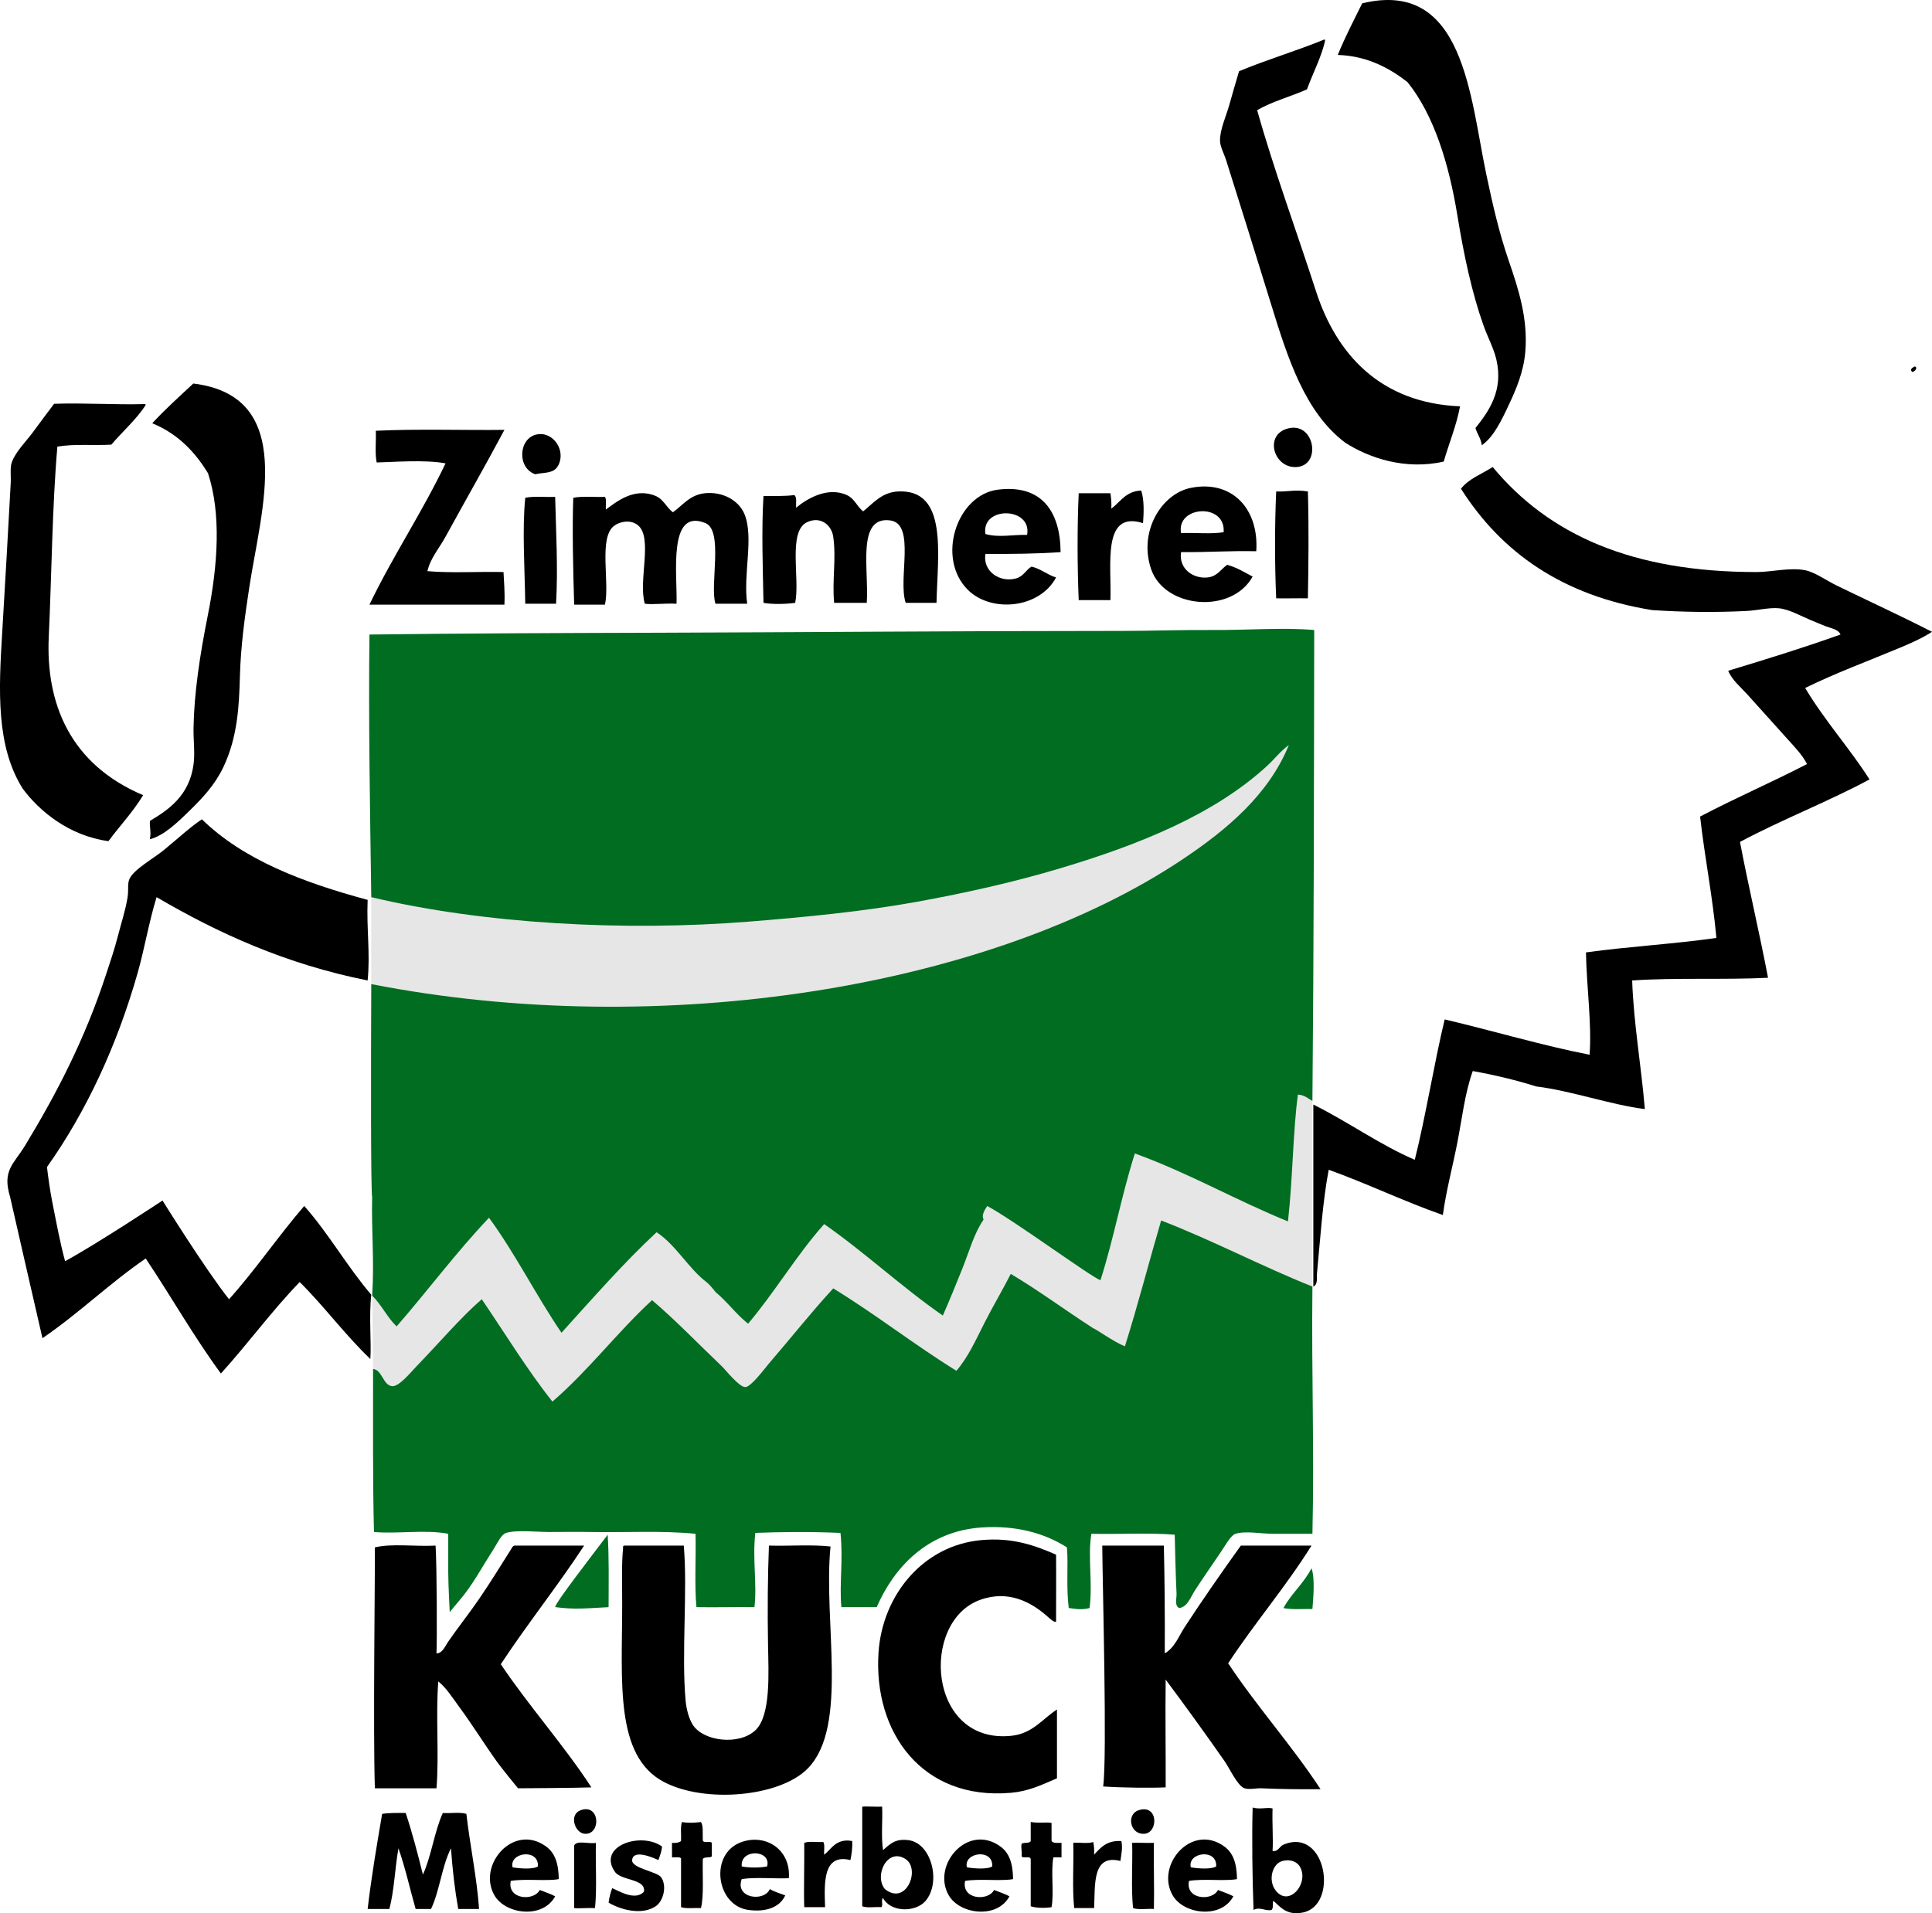 <?xml version="1.0" encoding="iso-8859-1"?>
<!-- Generator: Adobe Illustrator 15.1.0, SVG Export Plug-In . SVG Version: 6.00 Build 0)  -->
<!DOCTYPE svg PUBLIC "-//W3C//DTD SVG 1.1//EN" "http://www.w3.org/Graphics/SVG/1.1/DTD/svg11.dtd">
<svg version="1.1" xmlns="http://www.w3.org/2000/svg" xmlns:xlink="http://www.w3.org/1999/xlink" x="0px" y="0px"
	 width="341.259px" height="338.018px" viewBox="0 0 341.259 338.018" enable-background="new 0 0 341.259 338.018"
	 xml:space="preserve">
<g id="Dark_BG" display="none">
	<polygon display="inline" fill-rule="evenodd" clip-rule="evenodd" fill="#E6E6E6" points="227.466,251.354 73.904,251.354 
		68.01,249.106 65.898,241.868 65.739,228.908 73.904,216.207 73.904,184.138 65.579,173.868 65.579,158.508 73.904,151.875 
		73.904,139.354 212.346,139.354 229.124,129.683 227.466,147.965 227.466,178.734 231.819,194.508 231.818,227.373 227.466,236.59 
			"/>
	<path display="inline" fill-rule="evenodd" clip-rule="evenodd" d="M338.218,64.748c0.598,0.129,0.031,0.977-0.479,0.96
		C337.261,65.21,337.88,64.909,338.218,64.748z"/>
	<path display="inline" fill-rule="evenodd" clip-rule="evenodd" fill="#999999" d="M341.259,111.628
		c-1.568,1.028-3.57,1.936-5.439,2.72c-5.613,2.354-11.543,4.536-16.961,7.2c3.371,5.695,8.064,10.922,11.359,16.16
		c-7.355,3.951-15.512,7.101-22.879,11.04c1.549,8.104,3.41,15.896,4.959,24c-7.77,0.389-16.373-0.054-24,0.48
		c0.246,7.436,1.605,15.141,2.24,22.72c-6.199-0.79-12.971-3.238-19.199-4c-3.529-1.11-7.27-2.011-11.201-2.72
		c-1.404,3.962-1.883,8.349-2.719,12.64c-0.834,4.274-1.98,8.504-2.561,12.801c-6.945-2.441-13.262-5.513-20.16-8
		c-1.055,5.446-1.508,12.388-2.08,18.399c-0.068,0.729,0.199,1.854-0.639,2.24c0-10.72,0-21.44,0-32.16
		c6.096,3.024,11.896,7.195,17.92,9.76c2-8.025,3.348-16.705,5.279-24.8c8.512,1.996,17.25,4.616,25.6,6.24
		c0.402-5.529-0.523-11.815-0.641-18.08c7.49-1.044,15.584-1.483,23.041-2.56c-0.686-7.421-2.055-14.159-2.881-21.44
		c6.141-3.246,12.705-6.068,18.881-9.28c-0.826-1.631-2.158-2.98-3.359-4.32c-2.35-2.618-4.758-5.295-7.201-8
		c-1.164-1.29-2.656-2.479-3.359-4.16c6.717-2.03,13.393-4.1,19.84-6.4c-0.404-0.952-1.693-1.102-2.561-1.44
		c-0.881-0.343-1.793-0.74-2.719-1.12c-1.682-0.689-3.775-1.899-5.602-2.08c-1.689-0.167-3.824,0.384-5.76,0.48
		c-5.594,0.278-11.145,0.204-16.639-0.16c-15.85-2.551-26.613-10.187-33.762-21.44c1.371-1.777,3.697-2.597,5.602-3.84
		c9.904,11.946,24.58,18.56,46.559,18.56c2.75,0,5.949-0.856,8.641-0.32c1.723,0.343,3.715,1.803,5.6,2.72
		C329.968,106.147,336.079,108.963,341.259,111.628z"/>
	<path display="inline" fill-rule="evenodd" clip-rule="evenodd" fill="#999999" d="M9.19,212.138
		c0.707,3.552,1.376,7.249,2.308,10.689c5.702-3.107,17.208-10.721,17.208-10.721s7.615,12.245,11.752,17.441
		c4.689-5.231,8.691-11.149,13.28-16.48c4.313,4.859,7.603,10.744,11.84,15.681c-0.425,3.771,0.039,8.531-0.16,11.359
		c-4.447-4.246-8.116-9.27-12.48-13.6c-4.933,5.094-9.147,10.905-13.92,16.16c-4.745-6.455-8.789-13.611-13.28-20.32
		c-6.395,4.379-11.829,9.718-18.24,14.08c-1.893-8.135-5.688-24.874-5.714-24.96c-1.438-4.721,0.638-5.765,2.674-9.12
		c5.642-9.296,10.558-18.854,14.24-30.08c0.721-2.197,1.484-4.395,2.08-6.72c0.59-2.307,1.41-4.789,1.76-7.04
		c0.2-1.282-0.05-2.377,0.32-3.2c0.781-1.734,4.207-3.584,6.08-5.12c2.706-2.218,4.512-3.946,6.72-5.44
		c7.334,7.172,17.853,11.16,29.28,14.24c-0.21,5.184,0.477,9.321,0,14.24c-14.441-2.892-26.35-8.317-37.28-14.72
		c-1.389,4.515-2.126,9.112-3.36,13.44c-3.657,12.823-9.067,24.46-16,34.24C8.503,208.01,8.896,210.664,9.19,212.138z"/>
	<path id="Logo" display="inline" fill-rule="evenodd" clip-rule="evenodd" fill="#006D21" d="M107.339,271.148
		c0.249,3.915,0.168,8.243,0.16,12.8c-3.942,0.204-6.017,0.455-9.432-0.011C98.112,283.123,104.429,275.024,107.339,271.148z
		 M226.698,284.108c1.453,0.317,3.865,0.131,5.121,0.16c0.166-1.991,0.467-5.473-0.16-7.2
		C230.315,279.724,228.108,281.517,226.698,284.108z M214.06,111.308c-5.34-0.04-10.697,0.16-16,0.16
		c-28.45,0-56.668,0.248-81.601,0.32c-17.348,0.05-34.571,0.104-51.2,0.32c-0.191,14.865,0.107,31.189,0.32,46.4
		c19.883,4.738,44.741,6.073,66.72,4.32c9.934-0.792,20.273-1.792,29.76-3.52c8.807-1.604,17.218-3.508,25.28-5.92
		c14.033-4.199,27.174-9.526,36.48-18.08c1.303-1.197,2.385-2.637,3.84-3.68c-3.543,8.712-10.859,14.896-18.721,20.16
		c-33.887,22.693-92.063,32.125-143.36,22.08c-0.065,15.319-0.086,36.821,0.16,37.6c-0.152,6.021,0.407,11.214,0,17.439
		c1.648,1.605,2.657,3.85,4.32,5.44c5.506-6.334,10.553-13.127,16.32-19.2c4.664,6.377,8.328,13.753,12.8,20.32
		c5.482-6.038,10.835-12.205,16.8-17.76c3.42,2.244,5.641,6.407,8.8,8.8c0.466,0.353,1.287,1.322,1.6,1.76
		c2.079,1.708,3.647,3.927,5.76,5.6c4.744-5.603,8.563-12.129,13.44-17.6c7.292,5.082,13.653,11.094,20.96,16.16
		c1.198-2.73,2.381-5.613,3.52-8.48c1.162-2.924,1.985-6.007,3.681-8.479c-0.447-0.825,0.293-1.837,0.639-2.4
		c4.885,2.635,18.148,12.413,20,13.12c2.318-7.177,3.771-15.216,6.08-22.399c9.551,3.462,17.783,8.243,27.041,12
		c0.838-7.228,0.895-16.164,1.76-22.4c1.164,0.063,1.762,0.691,2.561,1.12c0.262-28.618,0.27-54.948,0.318-83.2
		C226.644,110.822,220.167,111.354,214.06,111.308z M205.099,215.628c-2.178,7.43-4.029,14.679-6.4,22.239
		c-2.117-0.869-5.066-3.039-5.6-3.199c-4.9-3.154-9.514-6.594-14.561-9.601c-1.457,2.876-3.146,5.695-4.639,8.641
		c-1.492,2.939-2.865,6.041-4.961,8.479c-7.478-4.629-14.247-9.966-21.76-14.56c-3.868,4.203-7.525,8.829-11.36,13.279
		c-0.711,0.826-3.157,4.145-4.16,4.16c-1.104,0.018-3.496-3.047-4.16-3.68c-4.303-4.101-8.119-8.099-12.32-11.68
		c-6.159,5.681-11.237,12.442-17.6,17.92c-4.513-5.674-8.347-12.026-12.48-18.08c-3.626,3.114-7.718,7.924-11.52,11.84
		c-0.974,1.003-3.088,3.645-4.32,3.52c-1.607-0.162-1.741-2.888-3.36-3.04c0.009,9.588-0.069,19.947,0.16,28.801
		c4.238,0.367,9.093-0.468,13.12,0.319c0,1.638,0,3.93,0,6.88c0,2.1,0.262,6.958,0.262,6.958s0.975-1.212,1.658-1.998
		c2.311-2.658,4.021-5.922,6.08-9.119c0.739-1.148,1.347-2.602,2.24-2.881c1.784-0.558,5.554-0.154,7.52-0.159
		c2.668-0.008,5.146-0.041,7.36,0c6.365,0.117,12.577-0.277,18.56,0.319c0.103,4.271-0.208,8.955,0.16,12.96
		c3.108,0.061,6.708-0.037,10.24,0c0.503-4.056-0.379-8.393,0.16-13.12c4.433-0.177,9.614-0.231,15.04,0
		c0.503,4.764-0.22,9.028,0.16,13.12c2.08,0,4.16,0,6.24,0c3.041-6.996,8.936-13.435,18.56-14.08
		c6.053-0.405,11.12,1.013,15.04,3.521c0.271,3.093-0.16,6.878,0.32,10.72c0.48,0,2.004,0.449,3.68,0
		c0.58-4.474-0.355-9.133,0.32-13.12c4.855,0.105,10.133-0.212,14.721,0.16c0.076,3.274,0.178,7.495,0.32,10.4
		c0.041,0.846-0.406,2.132,0.479,2.56c1.498-0.228,2.008-1.945,2.721-3.04c1.596-2.451,2.863-4.263,4.641-6.88
		c0.674-0.994,1.75-2.947,2.559-3.2c1.807-0.563,4.486,0,6.721,0c2.281,0,4.563,0,6.881,0c0.348-14.972-0.178-28.201,0-43.68
		C222.679,223.647,214.329,219.197,205.099,215.628z"/>
	<g id="Meisterbetrieb" display="inline">
		<path fill-rule="evenodd" clip-rule="evenodd" fill="#999999" d="M221.259,319.352c1.268,0.378,2.645-0.096,3.52,0.16
			c-0.09,2.531,0.135,5.462,0,7.52c1.002,0.16,1.195-0.813,1.92-1.119c7.58-3.215,9.848,10.81,3.359,12
			c-2.715,0.498-3.797-0.858-5.119-2.08c-0.242,0.234,0.078,1.152-0.32,1.6c-1.109,0.293-1.938-0.612-3.199,0
			C221.208,331.665,221.112,324.945,221.259,319.352z M225.259,333.913c2.365,3.251,6.107-1.251,4.32-4.16
			c-0.416-0.678-1.441-1.361-3.041-0.96C224.733,329.245,223.972,332.143,225.259,333.913z"/>
		<path fill-rule="evenodd" clip-rule="evenodd" fill="#999999" d="M218.499,331.992c-1.961,0.401-6.027-0.104-8.479,0.32
			c-0.686,3.313,4.089,3.632,5.118,1.601c0.912,0.367,1.887,0.673,2.721,1.119c-2.193,4.066-8.783,3.184-10.719-0.159
			c-3.094-5.345,3.348-12.851,9.119-8.641C217.78,327.342,218.456,329.114,218.499,331.992z M210.339,329.913
			c1.137,0.202,3.592,0.411,4.479-0.16C214.999,326.495,209.688,327.283,210.339,329.913z"/>
		<path fill-rule="evenodd" clip-rule="evenodd" fill="#999999" d="M203.819,325.592c-0.063,3.858,0.088,8.324,0,11.68
			c-1.189-0.091-2.752,0.192-3.682-0.16c-0.365-3.526-0.057-7.728-0.158-11.52C200.726,325.522,202.569,325.641,203.819,325.592z
			 M202.06,323.992c2.6-0.095,2.568-5.341-0.961-4.159C198.946,320.552,199.569,324.083,202.06,323.992z"/>
		<path fill-rule="evenodd" clip-rule="evenodd" fill="#999999" d="M198.06,325.272c0.289,0.981-0.002,2.484-0.16,3.521
			c-5.029-1.281-4.438,4.262-4.641,8.319c-1.174,0-2.348,0-3.52,0c-0.371-3.522-0.057-7.731-0.16-11.52
			c0.633-0.145,2.639,0.213,3.52-0.16c0.158,0.643,0.195,1.404,0.16,2.24C194.415,326.428,195.501,325.115,198.06,325.272z"/>
		<path fill-rule="evenodd" clip-rule="evenodd" fill="#999999" d="M182.06,321.913c1.637,0.238,2.889-0.028,3.68,0.159
			c0,1.067,0,2.134,0,3.2c0.277,0.415,1.063,0.324,1.76,0.32c0,0.854,0,1.706,0,2.56c-0.48,0-0.961,0-1.439,0
			c-0.475,2.567,0.152,6.233-0.32,8.801c-0.799,0.147-2.586,0.22-3.68-0.16c0-2.773,0-5.547,0-8.32
			c-0.055-0.639-1.314-0.074-1.602-0.48c0.082-0.983-0.162-1.578,0-2.239c0.391-0.303,1.381-0.006,1.602-0.48
			C182.06,324.152,182.06,323.032,182.06,321.913z"/>
		<path fill-rule="evenodd" clip-rule="evenodd" fill="#999999" d="M178.947,331.992c-1.961,0.401-6.026-0.104-8.479,0.32
			c-0.686,3.313,4.088,3.632,5.119,1.601c0.912,0.367,1.887,0.673,2.721,1.119c-2.193,4.066-8.784,3.184-10.719-0.159
			c-3.094-5.345,3.348-12.851,9.119-8.641C178.229,327.342,178.905,329.114,178.947,331.992z M170.788,329.913
			c1.136,0.202,3.591,0.411,4.479-0.16C175.447,326.495,170.137,327.283,170.788,329.913z"/>
		<path fill-rule="evenodd" clip-rule="evenodd" fill="#999999" d="M155.819,319.192c0.103,2.511-0.208,5.435,0.16,7.681
			c1.341-1.191,2.223-2.043,4.48-1.761c4.073,0.511,5.82,7.415,3.04,10.721c-1.716,2.04-6.128,2.107-7.52-0.48
			c-0.418,0.222,0.078,1.358-0.32,1.601c-1.085-0.089-2.535,0.188-3.36-0.16c0-5.867,0-11.733,0-17.601
			C152.956,319.112,154.665,319.248,155.819,319.192z M159.979,328.472c-3.219-2.138-5.64,2.891-3.68,5.28
			C160.081,336.785,162.625,330.23,159.979,328.472z"/>
		<path fill-rule="evenodd" clip-rule="evenodd" fill="#999999" d="M150.539,325.272c0.047,1.274-0.118,2.336-0.32,3.36
			c-4.861-1.199-4.638,3.977-4.48,8.32c-1.227,0-2.454,0-3.68,0c-0.108-2.843,0.038-7.443,0-11.36
			c0.826-0.348,2.275-0.072,3.36-0.16c0.322,0.479,0.091,1.51,0.16,2.24C146.688,326.957,147.6,324.689,150.539,325.272z"/>
		<path fill-rule="evenodd" clip-rule="evenodd" fill="#999999" d="M139.338,331.833c-2.124,0.135-5.939-0.232-8.32,0.159
			c-1.265,3.407,3.96,4.088,4.96,1.761c0.795,0.485,1.793,0.767,2.72,1.12c-0.94,2.109-3.434,3.006-6.56,2.56
			c-5.688-0.813-6.906-10.006-1.12-12C135.348,323.94,139.719,326.84,139.338,331.833z M131.019,329.752
			c1.145,0.263,3.335,0.263,4.48,0C136.298,326.758,130.691,326.573,131.019,329.752z"/>
		<path fill-rule="evenodd" clip-rule="evenodd" fill="#999999" d="M120.458,321.913c1.188,0.201,2.16,0.137,3.36,0
			c0.443,0.73,0.262,1.797,0.32,3.199c0.054,0.64,1.313,0.074,1.6,0.48c0,0.8,0,1.6,0,2.399c-0.391,0.303-1.381,0.006-1.6,0.48
			c-0.071,3.037,0.206,6.481-0.32,8.64c-1.164-0.063-2.606,0.153-3.52-0.159c0-2.881,0-5.761,0-8.641
			c-0.303-0.284-1.057-0.116-1.6-0.16c0-0.854,0-1.706,0-2.56c0.706,0.066,1.236-0.044,1.6-0.32
			C120.358,324.159,120.151,322.778,120.458,321.913z"/>
		<path fill-rule="evenodd" clip-rule="evenodd" fill="#999999" d="M116.938,326.232c-0.076,0.938-0.38,1.646-0.64,2.4
			c-0.632-0.283-4.461-2.062-4.64,0c-0.127,1.46,4.406,2.022,5.12,3.04c1.065,1.518,0.42,4.195-0.96,5.12
			c-2.503,1.676-6.283,0.575-8.32-0.641c0.121-0.945,0.35-1.783,0.64-2.56c0.958,0.376,4.029,2.347,5.6,0.64
			c0.418-2.326-4.004-1.918-5.12-3.52C105.447,326.162,113.193,323.557,116.938,326.232z"/>
		<path fill-rule="evenodd" clip-rule="evenodd" fill="#999999" d="M105.259,325.592c-0.102,3.792,0.206,7.993-0.16,11.52
			c-1.382-0.063-2.697,0.107-3.68,0c0-3.68,0-7.359,0-11.04C101.841,325.054,104.066,325.839,105.259,325.592z M103.339,323.992
			c2.896,0.119,2.619-5.437-0.8-4.159C100.453,320.611,101.522,323.917,103.339,323.992z"/>
		<path fill-rule="evenodd" clip-rule="evenodd" fill="#999999" d="M98.699,331.992c-1.961,0.401-6.027-0.104-8.48,0.32
			c-0.686,3.313,4.089,3.632,5.12,1.601c0.912,0.367,1.886,0.673,2.72,1.119c-2.192,4.066-8.785,3.184-10.72-0.159
			c-3.094-5.345,3.348-12.851,9.12-8.641C97.98,327.342,98.657,329.114,98.699,331.992z M90.539,329.913
			c1.136,0.202,3.592,0.411,4.48-0.16C95.199,326.495,89.888,327.283,90.539,329.913z"/>
		<path fill-rule="evenodd" clip-rule="evenodd" fill="#999999" d="M71.659,320.312c1.16,3.479,2.116,7.164,3.04,10.88
			c1.513-3.286,2.016-7.583,3.52-10.88c1.346,0.094,3.076-0.196,4.16,0.16c0.644,5.601,1.883,11.445,2.24,16.8
			c-1.227,0-2.453,0-3.68,0c-0.606-3.394-1.016-6.984-1.28-10.72c-1.61,3.137-1.994,7.499-3.52,10.72c-0.907,0-1.813,0-2.72,0
			c-1.02-3.566-1.842-7.331-3.04-10.72c-0.619,3.487-0.742,7.472-1.6,10.72c-1.28,0-2.56,0-3.84,0
			c0.676-5.777,1.625-11.281,2.56-16.8C68.741,320.275,70.207,320.3,71.659,320.312z"/>
	</g>
	<path id="KUCK" display="inline" fill-rule="evenodd" clip-rule="evenodd" fill="#999999" d="M77.099,292.108
		c1.042,0.024,1.546-1.304,2.08-2.08c1.63-2.371,3.796-5.113,5.44-7.52c2.109-3.087,3.859-5.954,5.76-8.96
		c0.09-0.23,0.25-0.391,0.48-0.48c4.106,0,8.213,0,12.32,0c-4.705,7.188-9.998,13.789-14.72,20.96
		c5.011,7.47,11.309,14.504,16,21.76c-2.421,0.105-12.96,0.16-12.96,0.16s-2.857-3.49-3.68-4.64c-2.435-3.402-4.315-6.5-6.72-9.76
		c-1.183-1.604-2.247-3.33-3.68-4.48c-0.478,5.922,0.158,12.957-0.32,18.88c-3.626,0-7.253,0-10.88,0
		c-0.338-9.628,0.042-38.404,0-42.56c2.948-0.731,7.242-0.118,10.72-0.32C77.176,276.946,77.203,290.214,77.099,292.108z
		 M110.059,273.548c-0.285,2.65-0.16,6.401-0.16,9.92c0,13.584-1.364,26.766,7.36,31.359c7.262,3.824,20.53,2.652,25.44-2.399
		c7.252-7.464,2.681-25.934,4-39.2c-3.31-0.37-7.305-0.056-10.88-0.16c-0.209,5.447-0.269,11.277-0.16,17.44
		c0.089,5.063,0.533,12.609-2.24,15.2c-2.888,2.697-9.161,1.962-11.04-0.961c-0.707-1.1-1.141-2.79-1.28-4.319
		c-0.746-8.212,0.374-19.462-0.32-27.36c-3.52,0-7.04,0-10.56,0C110.032,273.095,110.045,273.321,110.059,273.548z M173.259,272.108
		c-10.254,0.963-17.404,9.76-18.08,19.84c-0.944,14.085,7.677,26.168,23.359,24.8c3.15-0.274,5.348-1.353,8.16-2.56
		c0-4.054,0-8.106,0-12.16c-2.512,1.614-4.279,4.239-8,4.641c-14.819,1.597-16.236-20.139-5.6-24
		c5.098-1.852,9.117,0.511,11.68,2.72c0.59,0.508,1.43,1.336,1.76,1.12c-0.006-4.294,0.037-7.712,0-11.84
		C182.784,273.043,178.819,271.585,173.259,272.108z M194.858,315.628c3.549,0.236,8.563,0.28,11.041,0.159
		c0.027-6.886-0.086-12.66,0-19.04c3.229,4.328,7.064,9.622,10.398,14.4c0.869,1.243,2.309,4.407,3.521,4.8
		c0.859,0.278,2.129-0.032,2.879,0c3.236,0.143,6.68,0.204,10.561,0.16c-5.096-7.759-11.193-14.514-16.32-22.24
		c4.693-7.146,10.176-13.504,14.721-20.8c-3.721,0.029-8.287-0.02-12.48,0c-3.375,4.701-6.813,9.648-9.92,14.4
		c-1.041,1.591-1.768,3.659-3.52,4.64c0.037-6.688-0.021-12.854-0.16-19.04c-3.627,0-7.254,0-10.881,0
		C194.751,280.388,195.581,310.349,194.858,315.628z"/>
	<path id="Zimmerei" display="inline" fill-rule="evenodd" clip-rule="evenodd" fill="#999999" d="M221.899,97.388
		c-5.033-0.094-8.238,0.194-13.281,0.16c-0.445,2.819,1.996,4.725,4.641,4.48c1.818-0.168,2.5-1.615,3.52-2.24
		c1.707,0.48,3.049,1.325,4.48,2.08c-3.703,6.684-15.527,5.647-17.92-1.28c-2.283-6.614,1.777-13.362,7.039-14.4
		C217.616,84.76,222.407,89.899,221.899,97.388z M208.618,94.188c2.457-0.103,5.328,0.208,7.52-0.16
		C216.526,88.759,207.72,89.373,208.618,94.188z M201.579,86.668c-2.719,0.107-3.662,1.992-5.281,3.2
		c0.049-1.009-0.025-1.895-0.16-2.72c-1.865,0-3.732,0-5.6,0c-0.277,5.934-0.25,12.942,0,18.88c1.867,0,3.734,0,5.6,0
		c0.232-6.143-1.551-15.909,5.762-13.6C202.034,90.575,202.134,88.411,201.579,86.668z M227.819,75.628
		c4.424-0.819,5.559,6.529,1.279,6.88C224.874,82.855,223.114,76.5,227.819,75.628z M225.419,86.828
		c-0.268,5.922-0.268,12.958,0,18.88c1.283,0.038,3.799-0.027,5.6,0c0.102-5.86,0.189-12.308,0-18.88
		C228.599,86.454,227.569,86.919,225.419,86.828z M158.699,86.828c-2.93,0.127-4.365,2.009-6.24,3.52
		c-1.167-0.956-1.497-2.25-2.88-2.88c-3.459-1.575-7.162,0.739-8.96,2.24c-0.049-0.804,0.185-1.891-0.32-2.24
		c-1.646,0.221-3.576,0.157-5.44,0.16c-0.371,6.026-0.113,12.805,0,18.88c1.537,0.292,4.052,0.226,5.6,0
		c0.884-4.228-1.346-12.599,2.08-14.24c2.335-1.119,4.333,0.424,4.64,2.56c0.562,3.91-0.221,7.695,0.16,11.68c1.92,0,3.84,0,5.76,0
		c0.434-5.683-1.873-15.388,4.16-14.56c4.545,0.624,1.306,10.377,2.72,14.56c1.813,0,3.627,0,5.44,0
		C165.613,97.911,167.464,86.448,158.699,86.828z M94.539,83.788c-3.284-1.144-2.933-6.44,0.32-7.04
		c2.944-0.543,5.207,2.974,3.68,5.6C97.75,83.705,96.112,83.437,94.539,83.788z M92.779,87.948c-0.556,5.466-0.101,12.256,0,18.72
		c1.813,0,3.626,0,5.44,0c0.367-6.271-0.024-13.042-0.16-18.88C96.312,87.855,94.274,87.63,92.779,87.948z M187.339,97.548
		c-4.23,0.303-8.729,0.339-13.279,0.32c-0.508,3.085,2.578,5.132,5.439,4.32c1.34-0.381,1.826-1.643,2.719-2.08
		c1.672,0.41,2.738,1.422,4.32,1.92c-2.914,5.478-11.379,6.277-15.52,2.24c-5.709-5.566-2.077-16.851,5.279-17.76
		C184.026,85.554,187.286,90.401,187.339,97.548z M174.06,94.348c2.426,0.683,4.809,0.079,7.359,0.16
		C182.341,89.527,173.278,89.357,174.06,94.348z M131.979,106.668c-1.867,0-3.733,0-5.6,0c-1.045-3.133,1.453-12.906-1.76-14.24
		c-6.745-2.802-4.934,9.292-5.12,14.24c-1.918-0.121-4.137,0.186-5.6,0c-1.216-4.027,1.516-11.787-1.28-13.92
		c-1.31-0.999-3.174-0.595-4.16,0.16c-2.759,2.114-0.735,9.959-1.6,13.92c-1.813,0-3.627,0-5.44,0
		c-0.188-6.059-0.357-13.456-0.16-18.88c1.597-0.323,3.75-0.089,5.6-0.16c0.321,0.479,0.09,1.51,0.16,2.24
		c1.768-1.29,4.985-4.013,8.8-2.4c1.393,0.589,1.887,2.02,3.04,2.88c1.741-1.237,2.976-3.063,5.6-3.36
		c3.062-0.347,6.007,1.176,7.04,3.68C133.195,94.939,131.231,101.397,131.979,106.668z M66.378,76.108
		c0.087,1.833-0.187,4.027,0.16,5.6c2.65-0.05,8.497-0.542,12.16,0.16c-4.131,8.669-9.288,16.313-13.44,24.96
		c8,0.016,15.584-0.006,23.84,0c0.104-2.3-0.094-4.135-0.16-5.76c-4.427-0.107-9.28,0.213-13.44-0.16
		c0.503-2.266,2.089-4.046,3.2-6.08c3.447-6.311,7.048-12.583,10.4-18.88C82.163,76.039,73.566,75.748,66.378,76.108z"/>
	<path display="inline" fill-rule="evenodd" clip-rule="evenodd" fill="#999999" d="M233.899,6.988
		c0.135-0.029,0.15,0.063,0.158,0.16c-0.561,2.746-2.18,5.819-3.199,8.64c-2.879,1.282-6.178,2.142-8.799,3.68
		c2.861,10.231,7.039,21.608,10.398,32c3.588,11.093,11.338,19.741,25.441,20.32c-0.67,3.545-1.951,6.477-2.881,9.76
		c-6.863,1.564-13.301-0.684-17.439-3.36c-7.072-5.366-10.094-14.787-13.121-24.64c-2.434-7.924-5.203-16.738-7.84-25.12
		c-0.398-1.265-1.098-2.508-1.119-3.52c-0.041-1.969,1.045-4.298,1.6-6.24c0.629-2.204,1.195-4.205,1.76-6.08
		C223.708,10.557,229.022,8.992,233.899,6.988z M266.538,71.468c1.305-2.776,2.578-5.789,2.881-9.28
		c0.504-5.834-1.203-11.129-2.881-16c-1.783-5.183-2.875-10.043-4-15.36c-2.887-13.658-3.926-34.608-21.92-30.24
		c-1.488,2.991-3.025,5.933-4.32,9.12c5.449,0.16,9.461,2.58,12.32,4.8c4.682,5.831,7.318,14.447,8.801,23.52
		c1.148,7.034,2.559,13.69,4.639,19.52c0.738,2.065,1.777,3.963,2.24,5.92c1.305,5.493-1.285,9.153-3.68,12.16
		c0.314,1.073,0.969,1.806,1.121,3.04C263.825,77.209,265.202,74.315,266.538,71.468z"/>
	<path display="inline" fill-rule="evenodd" clip-rule="evenodd" fill="#999999" d="M25.608,71.39
		c0.137,0.02,0.119,0.111,0.092,0.206c-1.491,2.373-4.087,4.68-6.034,6.962c-3.146,0.188-6.536-0.167-9.531,0.351
		c-0.92,10.583-1.01,22.703-1.521,33.612c-0.543,11.647,3.671,22.467,16.67,27.969c-1.874,3.083-4.104,5.377-6.129,8.124
		c-6.975-0.949-12.21-5.317-15.144-9.279c-4.733-7.51-4.249-17.392-3.617-27.679c0.508-8.274,1.016-17.499,1.496-26.273
		c0.072-1.325-0.146-2.733,0.19-3.689c0.654-1.858,2.49-3.656,3.692-5.279c1.364-1.842,2.598-3.516,3.785-5.072
		C14.813,71.147,20.338,71.551,25.608,71.39z M33.484,143.229c2.198-2.14,4.449-4.513,5.96-7.674
		c2.523-5.284,2.788-10.841,2.93-15.991c0.153-5.479,0.841-10.413,1.658-15.785c2.101-13.8,8.497-33.778-9.884-36.018
		c-2.445,2.276-4.919,4.49-7.252,7.018c5.045,2.066,7.95,5.743,9.846,8.827c2.332,7.104,1.77,16.098-0.034,25.111
		c-1.398,6.989-2.42,13.716-2.523,19.905c-0.035,2.192,0.271,4.334,0.015,6.329c-0.71,5.602-4.422,8.116-7.721,10.089
		c-0.083,1.115,0.272,2.03-0.019,3.239C28.926,147.649,31.232,145.425,33.484,143.229z"/>
</g>
<g id="Light_BG">
	<polygon fill-rule="evenodd" clip-rule="evenodd" fill="#E6E6E6" points="227.466,251.354 73.904,251.354 68.01,249.106 
		65.898,241.868 65.739,228.908 73.904,216.207 73.904,184.138 65.579,173.868 65.579,158.508 73.904,151.875 73.904,139.354 
		212.346,139.354 229.124,129.683 227.466,147.965 227.466,178.734 231.819,194.508 231.818,227.373 227.466,236.59 	"/>
	<path fill-rule="evenodd" clip-rule="evenodd" d="M338.218,64.748c0.598,0.129,0.031,0.977-0.479,0.96
		C337.261,65.21,337.88,64.909,338.218,64.748z"/>
	<path fill-rule="evenodd" clip-rule="evenodd" d="M341.259,111.628c-1.568,1.028-3.57,1.936-5.439,2.72
		c-5.613,2.354-11.543,4.536-16.961,7.2c3.371,5.695,8.064,10.922,11.359,16.16c-7.355,3.951-15.512,7.101-22.879,11.04
		c1.549,8.104,3.41,15.896,4.959,24c-7.77,0.389-16.373-0.054-24,0.48c0.246,7.436,1.605,15.141,2.24,22.72
		c-6.199-0.79-12.971-3.238-19.199-4c-3.529-1.11-7.27-2.011-11.201-2.72c-1.404,3.962-1.883,8.349-2.719,12.64
		c-0.834,4.274-1.98,8.504-2.561,12.801c-6.945-2.441-13.262-5.513-20.16-8c-1.055,5.446-1.508,12.388-2.08,18.399
		c-0.068,0.729,0.199,1.854-0.639,2.24c0-10.72,0-21.44,0-32.16c6.096,3.024,11.896,7.195,17.92,9.76
		c2-8.025,3.348-16.705,5.279-24.8c8.512,1.996,17.25,4.616,25.6,6.24c0.402-5.529-0.523-11.815-0.641-18.08
		c7.49-1.044,15.584-1.483,23.041-2.56c-0.686-7.421-2.055-14.159-2.881-21.44c6.141-3.246,12.705-6.068,18.881-9.28
		c-0.826-1.631-2.158-2.98-3.359-4.32c-2.35-2.618-4.758-5.295-7.201-8c-1.164-1.29-2.656-2.479-3.359-4.16
		c6.717-2.03,13.393-4.1,19.84-6.4c-0.404-0.952-1.693-1.102-2.561-1.44c-0.881-0.343-1.793-0.74-2.719-1.12
		c-1.682-0.689-3.775-1.899-5.602-2.08c-1.689-0.167-3.824,0.384-5.76,0.48c-5.594,0.278-11.145,0.204-16.639-0.16
		c-15.85-2.551-26.613-10.187-33.762-21.44c1.371-1.777,3.697-2.597,5.602-3.84c9.904,11.946,24.58,18.56,46.559,18.56
		c2.75,0,5.949-0.856,8.641-0.32c1.723,0.343,3.715,1.803,5.6,2.72C329.968,106.147,336.079,108.963,341.259,111.628z"/>
	<path fill-rule="evenodd" clip-rule="evenodd" d="M9.19,212.138c0.707,3.552,1.376,7.249,2.308,10.689
		c5.702-3.107,17.208-10.721,17.208-10.721s7.615,12.245,11.752,17.441c4.689-5.231,8.691-11.149,13.28-16.48
		c4.313,4.859,7.603,10.744,11.84,15.681c-0.425,3.771,0.039,8.531-0.16,11.359c-4.447-4.246-8.116-9.27-12.48-13.6
		c-4.933,5.094-9.147,10.905-13.92,16.16c-4.745-6.455-8.789-13.611-13.28-20.32c-6.395,4.379-11.829,9.718-18.24,14.08
		c-1.893-8.135-5.688-24.874-5.714-24.96c-1.438-4.721,0.638-5.765,2.674-9.12c5.642-9.296,10.558-18.854,14.24-30.08
		c0.721-2.197,1.484-4.395,2.08-6.72c0.59-2.307,1.41-4.789,1.76-7.04c0.2-1.282-0.05-2.377,0.32-3.2
		c0.781-1.734,4.207-3.584,6.08-5.12c2.706-2.218,4.512-3.946,6.72-5.44c7.334,7.172,17.853,11.16,29.28,14.24
		c-0.21,5.184,0.477,9.321,0,14.24c-14.441-2.892-26.35-8.317-37.28-14.72c-1.389,4.515-2.126,9.112-3.36,13.44
		c-3.657,12.823-9.067,24.46-16,34.24C8.503,208.01,8.896,210.664,9.19,212.138z"/>
	<path id="Logo_1_" fill-rule="evenodd" clip-rule="evenodd" fill="#006D21" d="M107.339,271.148c0.249,3.915,0.168,8.243,0.16,12.8
		c-3.942,0.204-6.017,0.455-9.432-0.011C98.112,283.123,104.429,275.024,107.339,271.148z M226.698,284.108
		c1.453,0.317,3.865,0.131,5.121,0.16c0.166-1.991,0.467-5.473-0.16-7.2C230.315,279.724,228.108,281.517,226.698,284.108z
		 M214.06,111.308c-5.34-0.04-10.697,0.16-16,0.16c-28.45,0-56.668,0.248-81.601,0.32c-17.348,0.05-34.571,0.104-51.2,0.32
		c-0.191,14.865,0.107,31.189,0.32,46.4c19.883,4.738,44.741,6.073,66.72,4.32c9.934-0.792,20.273-1.792,29.76-3.52
		c8.807-1.604,17.218-3.508,25.28-5.92c14.033-4.199,27.174-9.526,36.48-18.08c1.303-1.197,2.385-2.637,3.84-3.68
		c-3.543,8.712-10.859,14.896-18.721,20.16c-33.887,22.693-92.063,32.125-143.36,22.08c-0.065,15.319-0.086,36.821,0.16,37.6
		c-0.152,6.021,0.407,11.214,0,17.439c1.648,1.605,2.657,3.85,4.32,5.44c5.506-6.334,10.553-13.127,16.32-19.2
		c4.664,6.377,8.328,13.753,12.8,20.32c5.482-6.038,10.835-12.205,16.8-17.76c3.42,2.244,5.641,6.407,8.8,8.8
		c0.466,0.353,1.287,1.322,1.6,1.76c2.079,1.708,3.647,3.927,5.76,5.6c4.744-5.603,8.563-12.129,13.44-17.6
		c7.292,5.082,13.653,11.094,20.96,16.16c1.198-2.73,2.381-5.613,3.52-8.48c1.162-2.924,1.985-6.007,3.681-8.479
		c-0.447-0.825,0.293-1.837,0.639-2.4c4.885,2.635,18.148,12.413,20,13.12c2.318-7.177,3.771-15.216,6.08-22.399
		c9.551,3.462,17.783,8.243,27.041,12c0.838-7.228,0.895-16.164,1.76-22.4c1.164,0.063,1.762,0.691,2.561,1.12
		c0.262-28.618,0.27-54.948,0.318-83.2C226.644,110.822,220.167,111.354,214.06,111.308z M205.099,215.628
		c-2.178,7.43-4.029,14.679-6.4,22.239c-2.117-0.869-5.066-3.039-5.6-3.199c-4.9-3.154-9.514-6.594-14.561-9.601
		c-1.457,2.876-3.146,5.695-4.639,8.641c-1.492,2.939-2.865,6.041-4.961,8.479c-7.478-4.629-14.247-9.966-21.76-14.56
		c-3.868,4.203-7.525,8.829-11.36,13.279c-0.711,0.826-3.157,4.145-4.16,4.16c-1.104,0.018-3.496-3.047-4.16-3.68
		c-4.303-4.101-8.119-8.099-12.32-11.68c-6.159,5.681-11.237,12.442-17.6,17.92c-4.513-5.674-8.347-12.026-12.48-18.08
		c-3.626,3.114-7.718,7.924-11.52,11.84c-0.974,1.003-3.088,3.645-4.32,3.52c-1.607-0.162-1.741-2.888-3.36-3.04
		c0.009,9.588-0.069,19.947,0.16,28.801c4.238,0.367,9.093-0.468,13.12,0.319c0,1.638,0,3.93,0,6.88c0,2.1,0.262,6.958,0.262,6.958
		s0.975-1.212,1.658-1.998c2.311-2.658,4.021-5.922,6.08-9.119c0.739-1.148,1.347-2.602,2.24-2.881
		c1.784-0.558,5.554-0.154,7.52-0.159c2.668-0.008,5.146-0.041,7.36,0c6.365,0.117,12.577-0.277,18.56,0.319
		c0.103,4.271-0.208,8.955,0.16,12.96c3.108,0.061,6.708-0.037,10.24,0c0.503-4.056-0.379-8.393,0.16-13.12
		c4.433-0.177,9.614-0.231,15.04,0c0.503,4.764-0.22,9.028,0.16,13.12c2.08,0,4.16,0,6.24,0c3.041-6.996,8.936-13.435,18.56-14.08
		c6.053-0.405,11.12,1.013,15.04,3.521c0.271,3.093-0.16,6.878,0.32,10.72c0.48,0,2.004,0.449,3.68,0
		c0.58-4.474-0.355-9.133,0.32-13.12c4.855,0.105,10.133-0.212,14.721,0.16c0.076,3.274,0.178,7.495,0.32,10.4
		c0.041,0.846-0.406,2.132,0.479,2.56c1.498-0.228,2.008-1.945,2.721-3.04c1.596-2.451,2.863-4.263,4.641-6.88
		c0.674-0.994,1.75-2.947,2.559-3.2c1.807-0.563,4.486,0,6.721,0c2.281,0,4.563,0,6.881,0c0.348-14.972-0.178-28.201,0-43.68
		C222.679,223.647,214.329,219.197,205.099,215.628z"/>
	<g id="Meisterbetrieb_1_">
		<path fill-rule="evenodd" clip-rule="evenodd" d="M221.259,319.352c1.268,0.378,2.645-0.096,3.52,0.16
			c-0.09,2.531,0.135,5.462,0,7.52c1.002,0.16,1.195-0.813,1.92-1.119c7.58-3.215,9.848,10.81,3.359,12
			c-2.715,0.498-3.797-0.858-5.119-2.08c-0.242,0.234,0.078,1.152-0.32,1.6c-1.109,0.293-1.938-0.612-3.199,0
			C221.208,331.665,221.112,324.945,221.259,319.352z M225.259,333.913c2.365,3.251,6.107-1.251,4.32-4.16
			c-0.416-0.678-1.441-1.361-3.041-0.96C224.733,329.245,223.972,332.143,225.259,333.913z"/>
		<path fill-rule="evenodd" clip-rule="evenodd" d="M218.499,331.992c-1.961,0.401-6.027-0.104-8.479,0.32
			c-0.686,3.313,4.089,3.632,5.118,1.601c0.912,0.367,1.887,0.673,2.721,1.119c-2.193,4.066-8.783,3.184-10.719-0.159
			c-3.094-5.345,3.348-12.851,9.119-8.641C217.78,327.342,218.456,329.114,218.499,331.992z M210.339,329.913
			c1.137,0.202,3.592,0.411,4.479-0.16C214.999,326.495,209.688,327.283,210.339,329.913z"/>
		<path fill-rule="evenodd" clip-rule="evenodd" d="M203.819,325.592c-0.063,3.858,0.088,8.324,0,11.68
			c-1.189-0.091-2.752,0.192-3.682-0.16c-0.365-3.526-0.057-7.728-0.158-11.52C200.726,325.522,202.569,325.641,203.819,325.592z
			 M202.06,323.992c2.6-0.095,2.568-5.341-0.961-4.159C198.946,320.552,199.569,324.083,202.06,323.992z"/>
		<path fill-rule="evenodd" clip-rule="evenodd" d="M198.06,325.272c0.289,0.981-0.002,2.484-0.16,3.521
			c-5.029-1.281-4.438,4.262-4.641,8.319c-1.174,0-2.348,0-3.52,0c-0.371-3.522-0.057-7.731-0.16-11.52
			c0.633-0.145,2.639,0.213,3.52-0.16c0.158,0.643,0.195,1.404,0.16,2.24C194.415,326.428,195.501,325.115,198.06,325.272z"/>
		<path fill-rule="evenodd" clip-rule="evenodd" d="M182.06,321.913c1.637,0.238,2.889-0.028,3.68,0.159c0,1.067,0,2.134,0,3.2
			c0.277,0.415,1.063,0.324,1.76,0.32c0,0.854,0,1.706,0,2.56c-0.48,0-0.961,0-1.439,0c-0.475,2.567,0.152,6.233-0.32,8.801
			c-0.799,0.147-2.586,0.22-3.68-0.16c0-2.773,0-5.547,0-8.32c-0.055-0.639-1.314-0.074-1.602-0.48c0.082-0.983-0.162-1.578,0-2.239
			c0.391-0.303,1.381-0.006,1.602-0.48C182.06,324.152,182.06,323.032,182.06,321.913z"/>
		<path fill-rule="evenodd" clip-rule="evenodd" d="M178.947,331.992c-1.961,0.401-6.026-0.104-8.479,0.32
			c-0.686,3.313,4.088,3.632,5.119,1.601c0.912,0.367,1.887,0.673,2.721,1.119c-2.193,4.066-8.784,3.184-10.719-0.159
			c-3.094-5.345,3.348-12.851,9.119-8.641C178.229,327.342,178.905,329.114,178.947,331.992z M170.788,329.913
			c1.136,0.202,3.591,0.411,4.479-0.16C175.447,326.495,170.137,327.283,170.788,329.913z"/>
		<path fill-rule="evenodd" clip-rule="evenodd" d="M155.819,319.192c0.103,2.511-0.208,5.435,0.16,7.681
			c1.341-1.191,2.223-2.043,4.48-1.761c4.073,0.511,5.82,7.415,3.04,10.721c-1.716,2.04-6.128,2.107-7.52-0.48
			c-0.418,0.222,0.078,1.358-0.32,1.601c-1.085-0.089-2.535,0.188-3.36-0.16c0-5.867,0-11.733,0-17.601
			C152.956,319.112,154.665,319.248,155.819,319.192z M159.979,328.472c-3.219-2.138-5.64,2.891-3.68,5.28
			C160.081,336.785,162.625,330.23,159.979,328.472z"/>
		<path fill-rule="evenodd" clip-rule="evenodd" d="M150.539,325.272c0.047,1.274-0.118,2.336-0.32,3.36
			c-4.861-1.199-4.638,3.977-4.48,8.32c-1.227,0-2.454,0-3.68,0c-0.108-2.843,0.038-7.443,0-11.36
			c0.826-0.348,2.275-0.072,3.36-0.16c0.322,0.479,0.091,1.51,0.16,2.24C146.688,326.957,147.6,324.689,150.539,325.272z"/>
		<path fill-rule="evenodd" clip-rule="evenodd" d="M139.338,331.833c-2.124,0.135-5.939-0.232-8.32,0.159
			c-1.265,3.407,3.96,4.088,4.96,1.761c0.795,0.485,1.793,0.767,2.72,1.12c-0.94,2.109-3.434,3.006-6.56,2.56
			c-5.688-0.813-6.906-10.006-1.12-12C135.348,323.94,139.719,326.84,139.338,331.833z M131.019,329.752
			c1.145,0.263,3.335,0.263,4.48,0C136.298,326.758,130.691,326.573,131.019,329.752z"/>
		<path fill-rule="evenodd" clip-rule="evenodd" d="M120.458,321.913c1.188,0.201,2.16,0.137,3.36,0
			c0.443,0.73,0.262,1.797,0.32,3.199c0.054,0.64,1.313,0.074,1.6,0.48c0,0.8,0,1.6,0,2.399c-0.391,0.303-1.381,0.006-1.6,0.48
			c-0.071,3.037,0.206,6.481-0.32,8.64c-1.164-0.063-2.606,0.153-3.52-0.159c0-2.881,0-5.761,0-8.641
			c-0.303-0.284-1.057-0.116-1.6-0.16c0-0.854,0-1.706,0-2.56c0.706,0.066,1.236-0.044,1.6-0.32
			C120.358,324.159,120.151,322.778,120.458,321.913z"/>
		<path fill-rule="evenodd" clip-rule="evenodd" d="M116.938,326.232c-0.076,0.938-0.38,1.646-0.64,2.4
			c-0.632-0.283-4.461-2.062-4.64,0c-0.127,1.46,4.406,2.022,5.12,3.04c1.065,1.518,0.42,4.195-0.96,5.12
			c-2.503,1.676-6.283,0.575-8.32-0.641c0.121-0.945,0.35-1.783,0.64-2.56c0.958,0.376,4.029,2.347,5.6,0.64
			c0.418-2.326-4.004-1.918-5.12-3.52C105.447,326.162,113.193,323.557,116.938,326.232z"/>
		<path fill-rule="evenodd" clip-rule="evenodd" d="M105.259,325.592c-0.102,3.792,0.206,7.993-0.16,11.52
			c-1.382-0.063-2.697,0.107-3.68,0c0-3.68,0-7.359,0-11.04C101.841,325.054,104.066,325.839,105.259,325.592z M103.339,323.992
			c2.896,0.119,2.619-5.437-0.8-4.159C100.453,320.611,101.522,323.917,103.339,323.992z"/>
		<path fill-rule="evenodd" clip-rule="evenodd" d="M98.699,331.992c-1.961,0.401-6.027-0.104-8.48,0.32
			c-0.686,3.313,4.089,3.632,5.12,1.601c0.912,0.367,1.886,0.673,2.72,1.119c-2.192,4.066-8.785,3.184-10.72-0.159
			c-3.094-5.345,3.348-12.851,9.12-8.641C97.98,327.342,98.657,329.114,98.699,331.992z M90.539,329.913
			c1.136,0.202,3.592,0.411,4.48-0.16C95.199,326.495,89.888,327.283,90.539,329.913z"/>
		<path fill-rule="evenodd" clip-rule="evenodd" d="M71.659,320.312c1.16,3.479,2.116,7.164,3.04,10.88
			c1.513-3.286,2.016-7.583,3.52-10.88c1.346,0.094,3.076-0.196,4.16,0.16c0.644,5.601,1.883,11.445,2.24,16.8
			c-1.227,0-2.453,0-3.68,0c-0.606-3.394-1.016-6.984-1.28-10.72c-1.61,3.137-1.994,7.499-3.52,10.72c-0.907,0-1.813,0-2.72,0
			c-1.02-3.566-1.842-7.331-3.04-10.72c-0.619,3.487-0.742,7.472-1.6,10.72c-1.28,0-2.56,0-3.84,0
			c0.676-5.777,1.625-11.281,2.56-16.8C68.741,320.275,70.207,320.3,71.659,320.312z"/>
	</g>
	<path id="KUCK_1_" fill-rule="evenodd" clip-rule="evenodd" d="M77.099,292.108c1.042,0.024,1.546-1.304,2.08-2.08
		c1.63-2.371,3.796-5.113,5.44-7.52c2.109-3.087,3.859-5.954,5.76-8.96c0.09-0.23,0.25-0.391,0.48-0.48c4.106,0,8.213,0,12.32,0
		c-4.705,7.188-9.998,13.789-14.72,20.96c5.011,7.47,11.309,14.504,16,21.76c-2.421,0.105-12.96,0.16-12.96,0.16
		s-2.857-3.49-3.68-4.64c-2.435-3.402-4.315-6.5-6.72-9.76c-1.183-1.604-2.247-3.33-3.68-4.48c-0.478,5.922,0.158,12.957-0.32,18.88
		c-3.626,0-7.253,0-10.88,0c-0.338-9.628,0.042-38.404,0-42.56c2.948-0.731,7.242-0.118,10.72-0.32
		C77.176,276.946,77.203,290.214,77.099,292.108z M110.059,273.548c-0.285,2.65-0.16,6.401-0.16,9.92
		c0,13.584-1.364,26.766,7.36,31.359c7.262,3.824,20.53,2.652,25.44-2.399c7.252-7.464,2.681-25.934,4-39.2
		c-3.31-0.37-7.305-0.056-10.88-0.16c-0.209,5.447-0.269,11.277-0.16,17.44c0.089,5.063,0.533,12.609-2.24,15.2
		c-2.888,2.697-9.161,1.962-11.04-0.961c-0.707-1.1-1.141-2.79-1.28-4.319c-0.746-8.212,0.374-19.462-0.32-27.36
		c-3.52,0-7.04,0-10.56,0C110.032,273.095,110.045,273.321,110.059,273.548z M173.259,272.108
		c-10.254,0.963-17.404,9.76-18.08,19.84c-0.944,14.085,7.677,26.168,23.359,24.8c3.15-0.274,5.348-1.353,8.16-2.56
		c0-4.054,0-8.106,0-12.16c-2.512,1.614-4.279,4.239-8,4.641c-14.819,1.597-16.236-20.139-5.6-24
		c5.098-1.852,9.117,0.511,11.68,2.72c0.59,0.508,1.43,1.336,1.76,1.12c-0.006-4.294,0.037-7.712,0-11.84
		C182.784,273.043,178.819,271.585,173.259,272.108z M194.858,315.628c3.549,0.236,8.563,0.28,11.041,0.159
		c0.027-6.886-0.086-12.66,0-19.04c3.229,4.328,7.064,9.622,10.398,14.4c0.869,1.243,2.309,4.407,3.521,4.8
		c0.859,0.278,2.129-0.032,2.879,0c3.236,0.143,6.68,0.204,10.561,0.16c-5.096-7.759-11.193-14.514-16.32-22.24
		c4.693-7.146,10.176-13.504,14.721-20.8c-3.721,0.029-8.287-0.02-12.48,0c-3.375,4.701-6.813,9.648-9.92,14.4
		c-1.041,1.591-1.768,3.659-3.52,4.64c0.037-6.688-0.021-12.854-0.16-19.04c-3.627,0-7.254,0-10.881,0
		C194.751,280.388,195.581,310.349,194.858,315.628z"/>
	<path id="Zimmerei_1_" fill-rule="evenodd" clip-rule="evenodd" d="M221.899,97.388c-5.033-0.094-8.238,0.194-13.281,0.16
		c-0.445,2.819,1.996,4.725,4.641,4.48c1.818-0.168,2.5-1.615,3.52-2.24c1.707,0.48,3.049,1.325,4.48,2.08
		c-3.703,6.684-15.527,5.647-17.92-1.28c-2.283-6.614,1.777-13.362,7.039-14.4C217.616,84.76,222.407,89.899,221.899,97.388z
		 M208.618,94.188c2.457-0.103,5.328,0.208,7.52-0.16C216.526,88.759,207.72,89.373,208.618,94.188z M201.579,86.668
		c-2.719,0.107-3.662,1.992-5.281,3.2c0.049-1.009-0.025-1.895-0.16-2.72c-1.865,0-3.732,0-5.6,0c-0.277,5.934-0.25,12.942,0,18.88
		c1.867,0,3.734,0,5.6,0c0.232-6.143-1.551-15.909,5.762-13.6C202.034,90.575,202.134,88.411,201.579,86.668z M227.819,75.628
		c4.424-0.819,5.559,6.529,1.279,6.88C224.874,82.855,223.114,76.5,227.819,75.628z M225.419,86.828
		c-0.268,5.922-0.268,12.958,0,18.88c1.283,0.038,3.799-0.027,5.6,0c0.102-5.86,0.189-12.308,0-18.88
		C228.599,86.454,227.569,86.919,225.419,86.828z M158.699,86.828c-2.93,0.127-4.365,2.009-6.24,3.52
		c-1.167-0.956-1.497-2.25-2.88-2.88c-3.459-1.575-7.162,0.739-8.96,2.24c-0.049-0.804,0.185-1.891-0.32-2.24
		c-1.646,0.221-3.576,0.157-5.44,0.16c-0.371,6.026-0.113,12.805,0,18.88c1.537,0.292,4.052,0.226,5.6,0
		c0.884-4.228-1.346-12.599,2.08-14.24c2.335-1.119,4.333,0.424,4.64,2.56c0.562,3.91-0.221,7.695,0.16,11.68c1.92,0,3.84,0,5.76,0
		c0.434-5.683-1.873-15.388,4.16-14.56c4.545,0.624,1.306,10.377,2.72,14.56c1.813,0,3.627,0,5.44,0
		C165.613,97.911,167.464,86.448,158.699,86.828z M94.539,83.788c-3.284-1.144-2.933-6.44,0.32-7.04
		c2.944-0.543,5.207,2.974,3.68,5.6C97.75,83.705,96.112,83.437,94.539,83.788z M92.779,87.948c-0.556,5.466-0.101,12.256,0,18.72
		c1.813,0,3.626,0,5.44,0c0.367-6.271-0.024-13.042-0.16-18.88C96.312,87.855,94.274,87.63,92.779,87.948z M187.339,97.548
		c-4.23,0.303-8.729,0.339-13.279,0.32c-0.508,3.085,2.578,5.132,5.439,4.32c1.34-0.381,1.826-1.643,2.719-2.08
		c1.672,0.41,2.738,1.422,4.32,1.92c-2.914,5.478-11.379,6.277-15.52,2.24c-5.709-5.566-2.077-16.851,5.279-17.76
		C184.026,85.554,187.286,90.401,187.339,97.548z M174.06,94.348c2.426,0.683,4.809,0.079,7.359,0.16
		C182.341,89.527,173.278,89.357,174.06,94.348z M131.979,106.668c-1.867,0-3.733,0-5.6,0c-1.045-3.133,1.453-12.906-1.76-14.24
		c-6.745-2.802-4.934,9.292-5.12,14.24c-1.918-0.121-4.137,0.186-5.6,0c-1.216-4.027,1.516-11.787-1.28-13.92
		c-1.31-0.999-3.174-0.595-4.16,0.16c-2.759,2.114-0.735,9.959-1.6,13.92c-1.813,0-3.627,0-5.44,0
		c-0.188-6.059-0.357-13.456-0.16-18.88c1.597-0.323,3.75-0.089,5.6-0.16c0.321,0.479,0.09,1.51,0.16,2.24
		c1.768-1.29,4.985-4.013,8.8-2.4c1.393,0.589,1.887,2.02,3.04,2.88c1.741-1.237,2.976-3.063,5.6-3.36
		c3.062-0.347,6.007,1.176,7.04,3.68C133.195,94.939,131.231,101.397,131.979,106.668z M66.378,76.108
		c0.087,1.833-0.187,4.027,0.16,5.6c2.65-0.05,8.497-0.542,12.16,0.16c-4.131,8.669-9.288,16.313-13.44,24.96
		c8,0.016,15.584-0.006,23.84,0c0.104-2.3-0.094-4.135-0.16-5.76c-4.427-0.107-9.28,0.213-13.44-0.16
		c0.503-2.266,2.089-4.046,3.2-6.08c3.447-6.311,7.048-12.583,10.4-18.88C82.163,76.039,73.566,75.748,66.378,76.108z"/>
	<path fill-rule="evenodd" clip-rule="evenodd" d="M233.899,6.988c0.135-0.029,0.15,0.063,0.158,0.16
		c-0.561,2.746-2.18,5.819-3.199,8.64c-2.879,1.282-6.178,2.142-8.799,3.68c2.861,10.231,7.039,21.608,10.398,32
		c3.588,11.093,11.338,19.741,25.441,20.32c-0.67,3.545-1.951,6.477-2.881,9.76c-6.863,1.564-13.301-0.684-17.439-3.36
		c-7.072-5.366-10.094-14.787-13.121-24.64c-2.434-7.924-5.203-16.738-7.84-25.12c-0.398-1.265-1.098-2.508-1.119-3.52
		c-0.041-1.969,1.045-4.298,1.6-6.24c0.629-2.204,1.195-4.205,1.76-6.08C223.708,10.557,229.022,8.992,233.899,6.988z
		 M266.538,71.468c1.305-2.776,2.578-5.789,2.881-9.28c0.504-5.834-1.203-11.129-2.881-16c-1.783-5.183-2.875-10.043-4-15.36
		c-2.887-13.658-3.926-34.608-21.92-30.24c-1.488,2.991-3.025,5.933-4.32,9.12c5.449,0.16,9.461,2.58,12.32,4.8
		c4.682,5.831,7.318,14.447,8.801,23.52c1.148,7.034,2.559,13.69,4.639,19.52c0.738,2.065,1.777,3.963,2.24,5.92
		c1.305,5.493-1.285,9.153-3.68,12.16c0.314,1.073,0.969,1.806,1.121,3.04C263.825,77.209,265.202,74.315,266.538,71.468z"/>
	<path fill-rule="evenodd" clip-rule="evenodd" d="M25.608,71.39c0.137,0.02,0.119,0.111,0.092,0.206
		c-1.491,2.373-4.087,4.68-6.034,6.962c-3.146,0.188-6.536-0.167-9.531,0.351c-0.92,10.583-1.01,22.703-1.521,33.612
		c-0.543,11.647,3.671,22.467,16.67,27.969c-1.874,3.083-4.104,5.377-6.129,8.124c-6.975-0.949-12.21-5.317-15.144-9.279
		c-4.733-7.51-4.249-17.392-3.617-27.679c0.508-8.274,1.016-17.499,1.496-26.273c0.072-1.325-0.146-2.733,0.19-3.689
		c0.654-1.858,2.49-3.656,3.692-5.279c1.364-1.842,2.598-3.516,3.785-5.072C14.813,71.147,20.338,71.551,25.608,71.39z
		 M33.484,143.229c2.198-2.14,4.449-4.513,5.96-7.674c2.523-5.284,2.788-10.841,2.93-15.991c0.153-5.479,0.841-10.413,1.658-15.785
		c2.101-13.8,8.497-33.778-9.884-36.018c-2.445,2.276-4.919,4.49-7.252,7.018c5.045,2.066,7.95,5.743,9.846,8.827
		c2.332,7.104,1.77,16.098-0.034,25.111c-1.398,6.989-2.42,13.716-2.523,19.905c-0.035,2.192,0.271,4.334,0.015,6.329
		c-0.71,5.602-4.422,8.116-7.721,10.089c-0.083,1.115,0.272,2.03-0.019,3.239C28.926,147.649,31.232,145.425,33.484,143.229z"/>
</g>
</svg>
